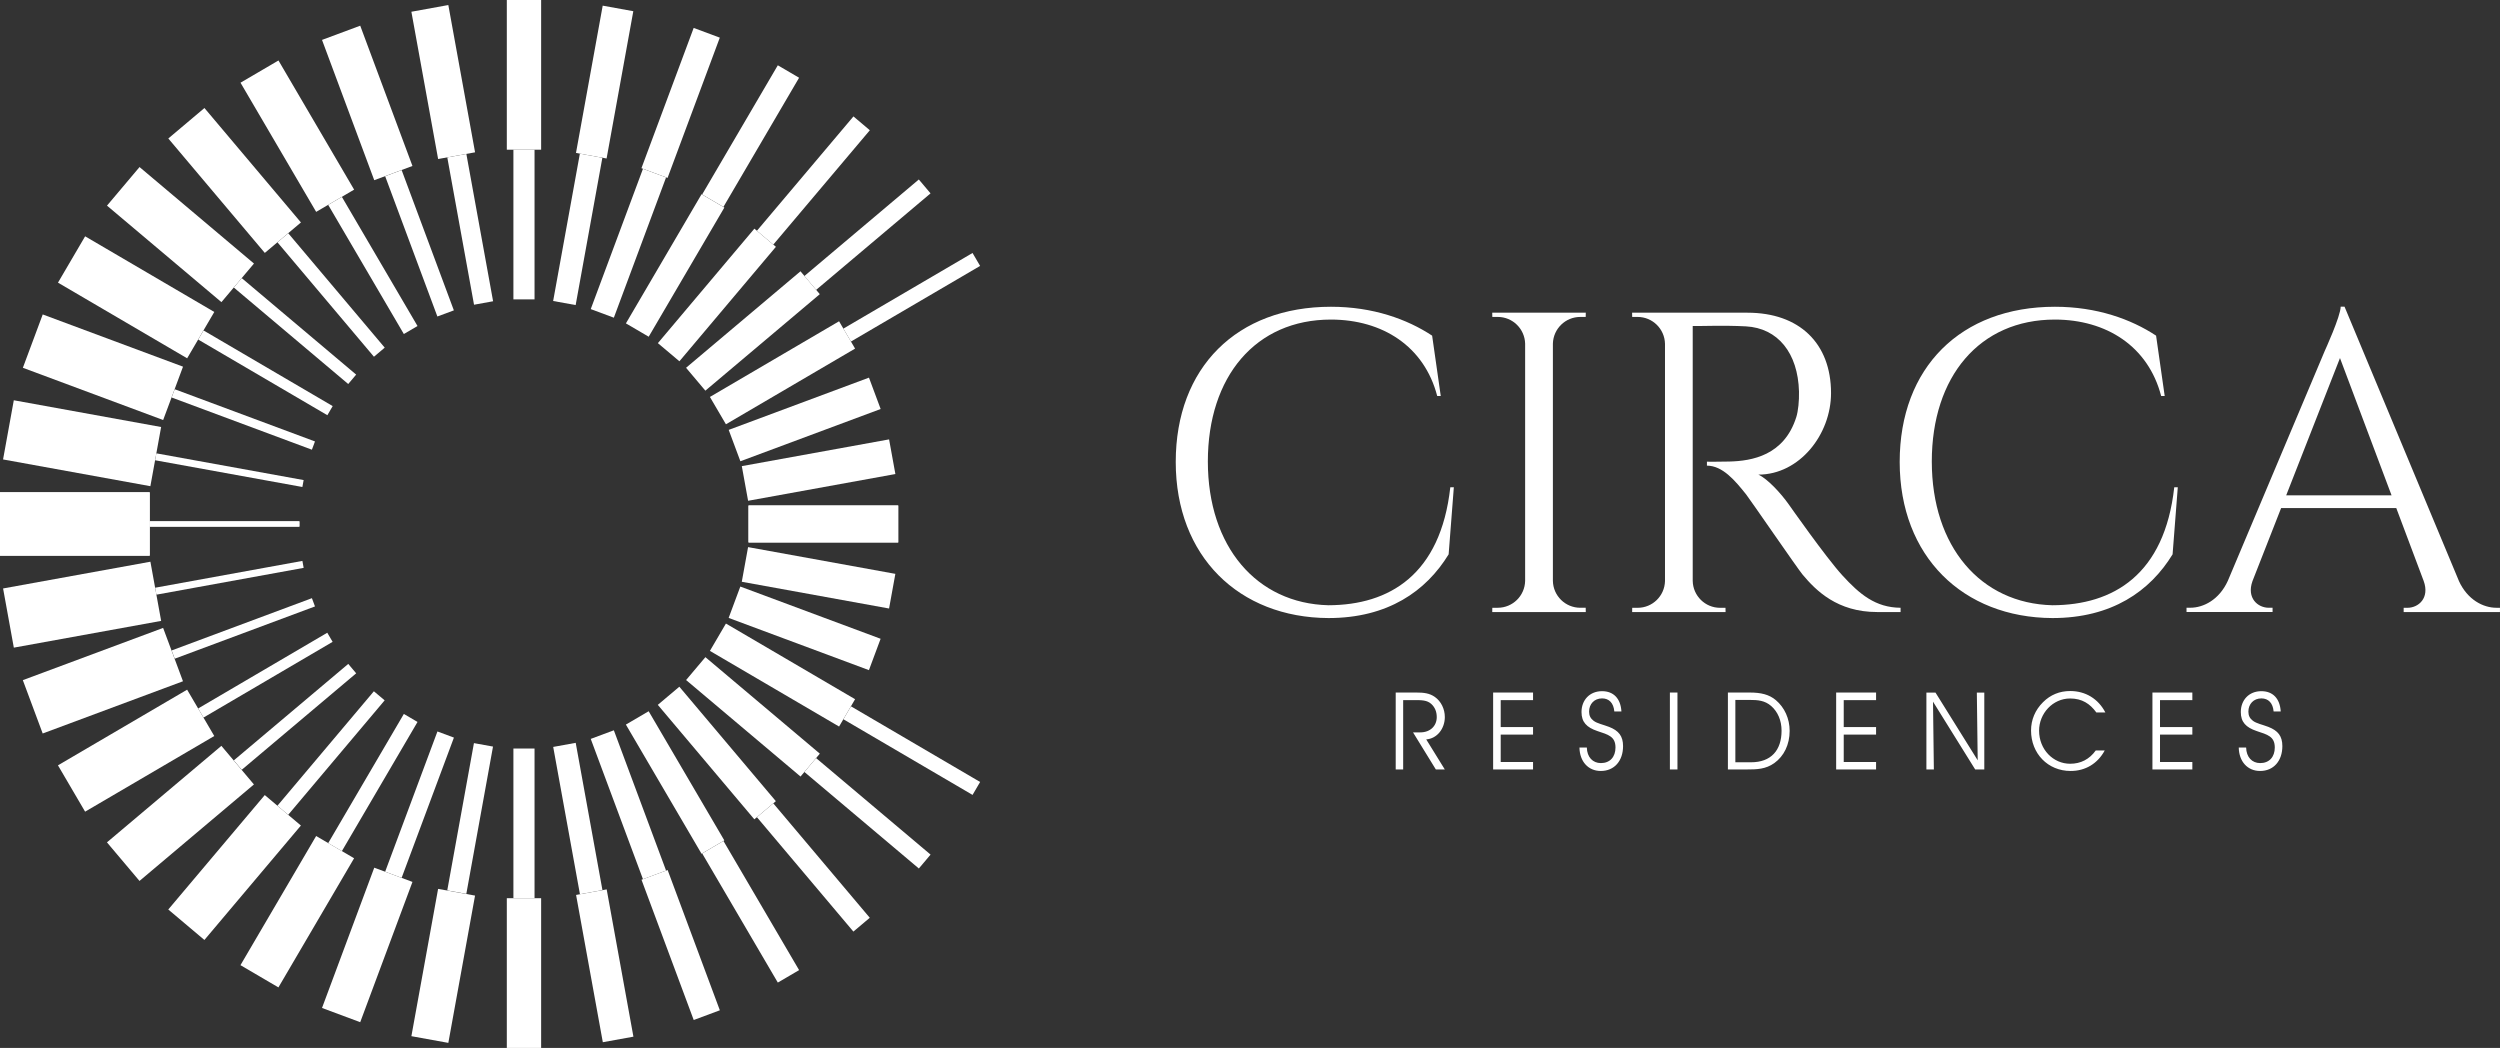 <svg viewBox="0 0 643.83 269.88" xmlns="http://www.w3.org/2000/svg" id="Layer_2"><rect x="0" y="0" width="643.83" height="269.88" fill="#333333" stroke="none"/><defs><style>.cls-1{fill:#fff;}</style></defs><g id="Layer_1-2"><rect height="1.36" width="38.55" y="134.26" x="38.55" class="cls-1"></rect><rect transform="translate(-70.61 157.58) rotate(-79.71)" height="38.55" width="1.81" y="101.8" x="58.17" class="cls-1"></rect><rect transform="translate(-60.45 129.05) rotate(-69.58)" height="38.55" width="2.27" y="88.76" x="61.52" class="cls-1"></rect><rect transform="translate(-49.04 106.47) rotate(-59.64)" height="38.55" width="2.72" y="76.74" x="67" class="cls-1"></rect><rect transform="translate(-38.18 88.37) rotate(-49.86)" height="38.55" width="3.17" y="65.98" x="74.38" class="cls-1"></rect><rect transform="translate(-28.89 72.86) rotate(-40.14)" height="38.55" width="3.63" y="56.69" x="83.45" class="cls-1"></rect><rect transform="translate(-21.38 57.91) rotate(-30.36)" height="38.55" width="4.08" y="49.08" x="93.98" class="cls-1"></rect><rect transform="translate(-15.07 41.63) rotate(-20.42)" height="38.55" width="4.53" y="43.38" x="105.77" class="cls-1"></rect><rect transform="translate(-8.6 22.57) rotate(-10.29)" height="38.56" width="4.99" y="39.79" x="118.59" class="cls-1"></rect><rect height="38.55" width="5.44" y="38.55" x="132.22" class="cls-1"></rect><rect transform="translate(64.12 194.94) rotate(-79.72)" height="5.89" width="38.56" y="56.12" x="129.52" class="cls-1"></rect><rect transform="translate(46.65 192.46) rotate(-69.58)" height="6.35" width="38.55" y="59.48" x="142.57" class="cls-1"></rect><rect transform="translate(27.01 183.83) rotate(-59.64)" height="6.8" width="38.55" y="64.96" x="154.58" class="cls-1"></rect><rect transform="translate(7.55 168.16) rotate(-49.87)" height="7.25" width="38.56" y="72.34" x="165.34" class="cls-1"></rect><rect transform="translate(-9.3 145.07) rotate(-40.14)" height="7.71" width="38.55" y="81.4" x="174.64" class="cls-1"></rect><rect transform="translate(-20.89 115.04) rotate(-30.37)" height="8.16" width="38.55" y="91.94" x="182.24" class="cls-1"></rect><rect transform="translate(-24.67 79.12) rotate(-20.43)" height="8.62" width="38.55" y="103.72" x="187.95" class="cls-1"></rect><rect transform="translate(-18.23 39.58) rotate(-10.29)" height="9.07" width="38.55" y="116.55" x="191.53" class="cls-1"></rect><rect height="9.52" width="38.55" y="130.18" x="192.77" class="cls-1"></rect><rect height="1.36" width="38.55" y="134.26" x="38.55" class="cls-1"></rect><rect transform="translate(-25.7 12.99) rotate(-10.32)" height="1.82" width="38.55" y="147.89" x="39.8" class="cls-1"></rect><rect transform="translate(-52.57 32.07) rotate(-20.44)" height="2.27" width="38.55" y="160.71" x="43.38" class="cls-1"></rect><rect transform="translate(-78.57 58.48) rotate(-30.39)" height="2.72" width="38.55" y="172.5" x="49.08" class="cls-1"></rect><rect transform="translate(-101.1 92.42) rotate(-40.13)" height="3.17" width="38.55" y="183.03" x="56.69" class="cls-1"></rect><rect transform="translate(-117.97 134.17) rotate(-49.88)" height="3.63" width="38.55" y="192.1" x="65.98" class="cls-1"></rect><rect transform="translate(-126.39 182.52) rotate(-59.64)" height="4.08" width="38.55" y="199.48" x="76.74" class="cls-1"></rect><rect transform="translate(-123.87 236.05) rotate(-69.55)" height="4.53" width="38.55" y="204.96" x="88.76" class="cls-1"></rect><rect transform="translate(-107.94 292.34) rotate(-79.73)" height="4.99" width="38.55" y="208.31" x="101.8" class="cls-1"></rect><rect height="38.55" width="5.44" y="192.77" x="132.22" class="cls-1"></rect><rect transform="translate(-35.25 29.96) rotate(-10.29)" height="38.55" width="5.89" y="191.53" x="145.85" class="cls-1"></rect><rect transform="translate(-62.14 69.51) rotate(-20.42)" height="38.55" width="6.35" y="187.95" x="158.67" class="cls-1"></rect><rect transform="translate(-78.01 115.51) rotate(-30.36)" height="38.55" width="6.8" y="182.24" x="170.46" class="cls-1"></rect><rect transform="translate(-81.53 164.7) rotate(-40.14)" height="38.56" width="7.25" y="174.63" x="180.99" class="cls-1"></rect><rect transform="translate(-72.23 213.84) rotate(-49.86)" height="38.55" width="7.71" y="165.34" x="190.06" class="cls-1"></rect><rect transform="translate(-50.35 259.86) rotate(-59.64)" height="38.55" width="8.16" y="154.58" x="197.44" class="cls-1"></rect><rect transform="translate(-16.76 299.56) rotate(-69.58)" height="38.55" width="8.62" y="142.57" x="202.92" class="cls-1"></rect><rect transform="translate(26.75 329.64) rotate(-79.71)" height="38.55" width="9.07" y="129.52" x="206.27" class="cls-1"></rect><rect height="9.52" width="38.55" y="130.18" x="192.77" class="cls-1"></rect><rect height="16.32" width="38.55" y="126.78" class="cls-1"></rect><rect transform="translate(-94.95 114.56) rotate(-79.71)" height="38.56" width="15.49" y="94.87" x="13.4" class="cls-1"></rect><rect transform="translate(-71.37 86.42) rotate(-69.58)" height="38.55" width="14.66" y="75.3" x="19.18" class="cls-1"></rect><rect transform="translate(-48.72 68.13) rotate(-59.64)" height="38.55" width="13.83" y="57.28" x="28.15" class="cls-1"></rect><rect transform="translate(-29.67 57) rotate(-49.86)" height="38.55" width="13" y="41.14" x="39.98" class="cls-1"></rect><rect transform="translate(-15.73 49.9) rotate(-40.14)" height="38.55" width="12.17" y="27.2" x="54.34" class="cls-1"></rect><rect transform="translate(-7.22 43.51) rotate(-30.36)" height="38.55" width="11.33" y="15.79" x="70.9" class="cls-1"></rect><rect transform="translate(-3.31 34.67) rotate(-20.42)" height="38.55" width="10.5" y="7.23" x="89.33" class="cls-1"></rect><rect transform="translate(-1.94 20.72) rotate(-10.29)" height="38.55" width="9.67" y="1.86" x="109.31" class="cls-1"></rect><rect height="38.55" width="8.84" x="130.52" class="cls-1"></rect><rect transform="translate(107.13 170.59) rotate(-79.72)" height="8.01" width="38.55" y="17.13" x="136.45" class="cls-1"></rect><rect transform="translate(89.25 181.52) rotate(-69.57)" height="7.18" width="38.55" y="22.92" x="156.02" class="cls-1"></rect><rect transform="translate(65.34 184.14) rotate(-59.64)" height="6.35" width="38.56" y="31.89" x="174.04" class="cls-1"></rect><rect transform="translate(38.84 176.56) rotate(-49.83)" height="5.52" width="38.55" y="43.72" x="190.18" class="cls-1"></rect><rect transform="translate(13.69 158.3) rotate(-40.15)" height="4.68" width="38.55" y="58.08" x="204.12" class="cls-1"></rect><rect transform="translate(-6.51 129.13) rotate(-30.35)" height="3.86" width="38.55" y="74.63" x="215.53" class="cls-1"></rect><rect height="16.32" width="38.55" y="126.78" class="cls-1"></rect><rect transform="translate(-27.47 6.28) rotate(-10.29)" height="15.49" width="38.56" y="147.98" x="1.86" class="cls-1"></rect><rect transform="translate(-59.51 20.27) rotate(-20.42)" height="14.66" width="38.55" y="167.97" x="7.24" class="cls-1"></rect><rect transform="translate(-92.91 44.24) rotate(-30.36)" height="13.83" width="38.55" y="186.4" x="15.79" class="cls-1"></rect><rect transform="translate(-124.09 79.31) rotate(-40.14)" height="13" width="38.55" y="202.96" x="27.2" class="cls-1"></rect><rect transform="translate(-149.32 125.58) rotate(-49.86)" height="12.17" width="38.55" y="217.32" x="41.14" class="cls-1"></rect><rect transform="translate(-164.73 182.13) rotate(-59.63)" height="11.33" width="38.55" y="229.14" x="57.28" class="cls-1"></rect><rect transform="translate(-166.49 247.03) rotate(-69.57)" height="10.5" width="38.55" y="238.11" x="75.3" class="cls-1"></rect><rect transform="translate(-150.97 316.67) rotate(-79.72)" height="9.67" width="38.55" y="243.9" x="94.87" class="cls-1"></rect><rect height="38.55" width="8.84" y="231.32" x="130.52" class="cls-1"></rect><rect transform="translate(-41.92 31.81) rotate(-10.29)" height="38.55" width="8.01" y="229.46" x="151.73" class="cls-1"></rect><rect transform="translate(-73.9 76.46) rotate(-20.42)" height="38.55" width="7.18" y="224.09" x="171.71" class="cls-1"></rect><rect transform="translate(-92.17 129.91) rotate(-30.36)" height="38.55" width="6.35" y="215.53" x="190.14" class="cls-1"></rect><rect transform="translate(-94.68 187.65) rotate(-40.14)" height="38.55" width="5.52" y="204.12" x="206.7" class="cls-1"></rect><rect transform="translate(-80.74 245.2) rotate(-49.86)" height="38.56" width="4.68" y="190.18" x="221.06" class="cls-1"></rect><rect transform="translate(-50.68 298.21) rotate(-59.64)" height="38.55" width="3.86" y="174.04" x="232.88" class="cls-1"></rect><path d="M374.41,125.48l-1.34,17.28c-5.81,9.49-15.66,16.41-30.95,16.41-23.03-.11-39.33-15.86-39.33-40.2s15.75-39.97,39.98-39.97c10.79,0,19.6,3.19,26.05,7.44l2.22,15.55h-.91c-3.35-12.86-14.14-19.68-27.38-19.69-19.36,0-31.69,14.65-31.69,36.56s12.56,36.56,31.07,37.01c15.64-.05,28.87-7.83,31.37-30.39h.92Z" class="cls-1"></path><path d="M408.39,157.62h-24.09l.02-1.1h1.39c3.86,0,6.98-3.09,7.06-6.92v-61.1c-.1-3.81-3.21-6.88-7.05-6.88h-1.4l-.02-1.1h24.09l-.02,1.1h-1.39c-3.84,0-6.95,3.05-7.06,6.86v61.12c.07,3.84,3.2,6.92,7.06,6.92h1.39l.02,1.1Z" class="cls-1"></path><path d="M450.03,80.53c13.34,0,21.52,7.86,21.52,20.7,0,10.66-8.12,21-18.71,21,2.36,1.09,5.75,4.73,7.88,7.75,0,0,9.5,13.56,13.76,18.21,4.43,4.84,8.51,8.28,14.98,8.33v1.1h-6.04c-10.25,0-15.75-5.52-19.21-9.66-1.25-1.49-13.66-19.55-14.51-20.61-2.88-3.62-6.09-7.43-10.11-7.43v-1.02s2.5.05,5.82-.04c5.71-.15,14.06-1.52,17.19-11.43.49-1.54.76-4.18.7-6.59-.27-9.96-5.46-16.34-13.66-16.79-5.61-.31-12.28-.03-13.71-.09v65.64c.07,3.84,3.2,6.93,7.05,6.93h1.39l.02,1.1h-24.06l.02-1.1h1.39c3.84,0,6.95-3.06,7.05-6.88v-61.1c-.08-3.84-3.2-6.93-7.06-6.93h-1.39l-.02-1.1h29.71Z" class="cls-1"></path><path d="M560.85,125.48l-1.34,17.28c-5.8,9.49-15.65,16.41-30.95,16.41-23.03-.11-39.33-15.86-39.33-40.2s15.75-39.97,39.98-39.97c10.79,0,19.6,3.19,26.05,7.44l2.22,15.55h-.91c-3.35-12.86-14.14-19.68-27.38-19.69-19.36,0-31.69,14.65-31.69,36.56s12.56,36.56,31.07,37.01c15.64-.05,28.87-7.83,31.37-30.39h.92Z" class="cls-1"></path><path d="M633.23,149.59c2.23,4.9,6.3,6.93,9.67,6.93h.92v1.1h-24.8v-1.09h.97c2.84,0,5.79-2.51,4.18-6.92l-7.05-18.76h-29.66l-7.38,18.82c-1.55,4.37,1.38,6.85,4.21,6.85h.97v1.09h-22.16v-1.1h.99c3.35,0,7.42-2.03,9.65-6.93l24.98-59.26s4.08-8.92,4.08-11.35h.99l29.44,70.6ZM615.9,127.56l-13.28-35.35-13.85,35.35h27.13Z" class="cls-1"></path><path d="M576.55,192.51c.06,3.62,2.28,6.04,5.49,6.04,3.51,0,5.74-2.61,5.74-6.4,0-2.57-1.11-3.99-3.62-4.96-1.59-.61-3.01-.86-3.96-1.56-.81-.62-1.17-1.34-1.17-2.37,0-1.95,1.34-3.4,3.35-3.4,1.81,0,2.96,1.2,3.15,3.37h1.83c-.2-3.37-2.06-5.23-4.99-5.23-3.21,0-5.29,2.31-5.29,5.37,0,2.59,1.31,3.96,4.09,4.9,2.76.92,4.66,1.37,4.66,4.24,0,2.42-1.42,4.01-3.76,4.01-2.09,0-3.57-1.53-3.62-4.01h-1.89ZM556.27,187.24v-6.94h8.33v-1.95h-10.28v19.81h10.28v-1.92h-8.33v-7.05h8.33v-1.95h-8.33ZM539.86,183.48h2.34c-1.84-3.54-5.13-5.52-9.06-5.52-2.73,0-5.1.98-6.99,2.87-2.03,2.01-3.09,4.54-3.09,7.3,0,5.91,4.32,10.42,10.2,10.42,3.82,0,6.97-1.92,8.78-5.29h-2.31c-1.64,2.28-3.87,3.43-6.6,3.43-4.32,0-8-3.62-8-8.53,0-4.41,3.51-8.28,8-8.28,3.07,0,5.13,1.37,6.74,3.59M509.32,195.8l-10.87-17.44h-2.34v19.81h1.92l-.22-17.47,10.87,17.47h2.34v-19.81h-1.92l.22,17.44ZM474.82,187.24v-6.94h8.33v-1.95h-10.28v19.81h10.28v-1.92h-8.33v-7.05h8.33v-1.95h-8.33ZM446.9,180.25h3.57c2.26,0,4.01.14,5.66,1.56,1.7,1.48,2.68,3.74,2.68,6.36,0,5.07-2.71,8.14-7.86,8.14h-4.04v-16.06ZM444.99,178.35v19.81h4.76c2.76,0,4.96-.06,7.19-1.64,2.48-1.78,3.95-4.74,3.95-8.3,0-3.15-1.31-6.02-3.56-7.92-1.73-1.45-3.82-1.95-6.72-1.95h-5.63ZM432,178.35h-1.95v19.81h1.95v-19.81ZM406.76,192.51c.06,3.62,2.28,6.04,5.49,6.04,3.51,0,5.74-2.61,5.74-6.4,0-2.57-1.11-3.99-3.62-4.96-1.59-.61-3.01-.86-3.96-1.56-.81-.62-1.17-1.34-1.17-2.37,0-1.95,1.34-3.4,3.35-3.4,1.81,0,2.96,1.2,3.15,3.37h1.83c-.2-3.37-2.06-5.23-4.99-5.23-3.21,0-5.29,2.31-5.29,5.37,0,2.59,1.31,3.96,4.09,4.9,2.76.92,4.66,1.37,4.66,4.24,0,2.42-1.42,4.01-3.76,4.01-2.09,0-3.57-1.53-3.62-4.01h-1.89ZM386.48,187.24v-6.94h8.33v-1.95h-10.28v19.81h10.28v-1.92h-8.33v-7.05h8.33v-1.95h-8.33ZM361.37,180.3h2.87c1.87,0,3.26,0,4.35.98.95.86,1.42,2.01,1.42,3.4,0,2.26-1.67,3.93-4.24,3.93h-1.87l5.88,9.56h2.31l-4.79-7.75c2.79-.2,4.79-2.76,4.79-5.77,0-2.06-.97-4.04-2.56-5.16-1.39-.98-2.9-1.14-4.77-1.14h-5.32v19.81h1.92v-17.86Z" class="cls-1"></path></g></svg>